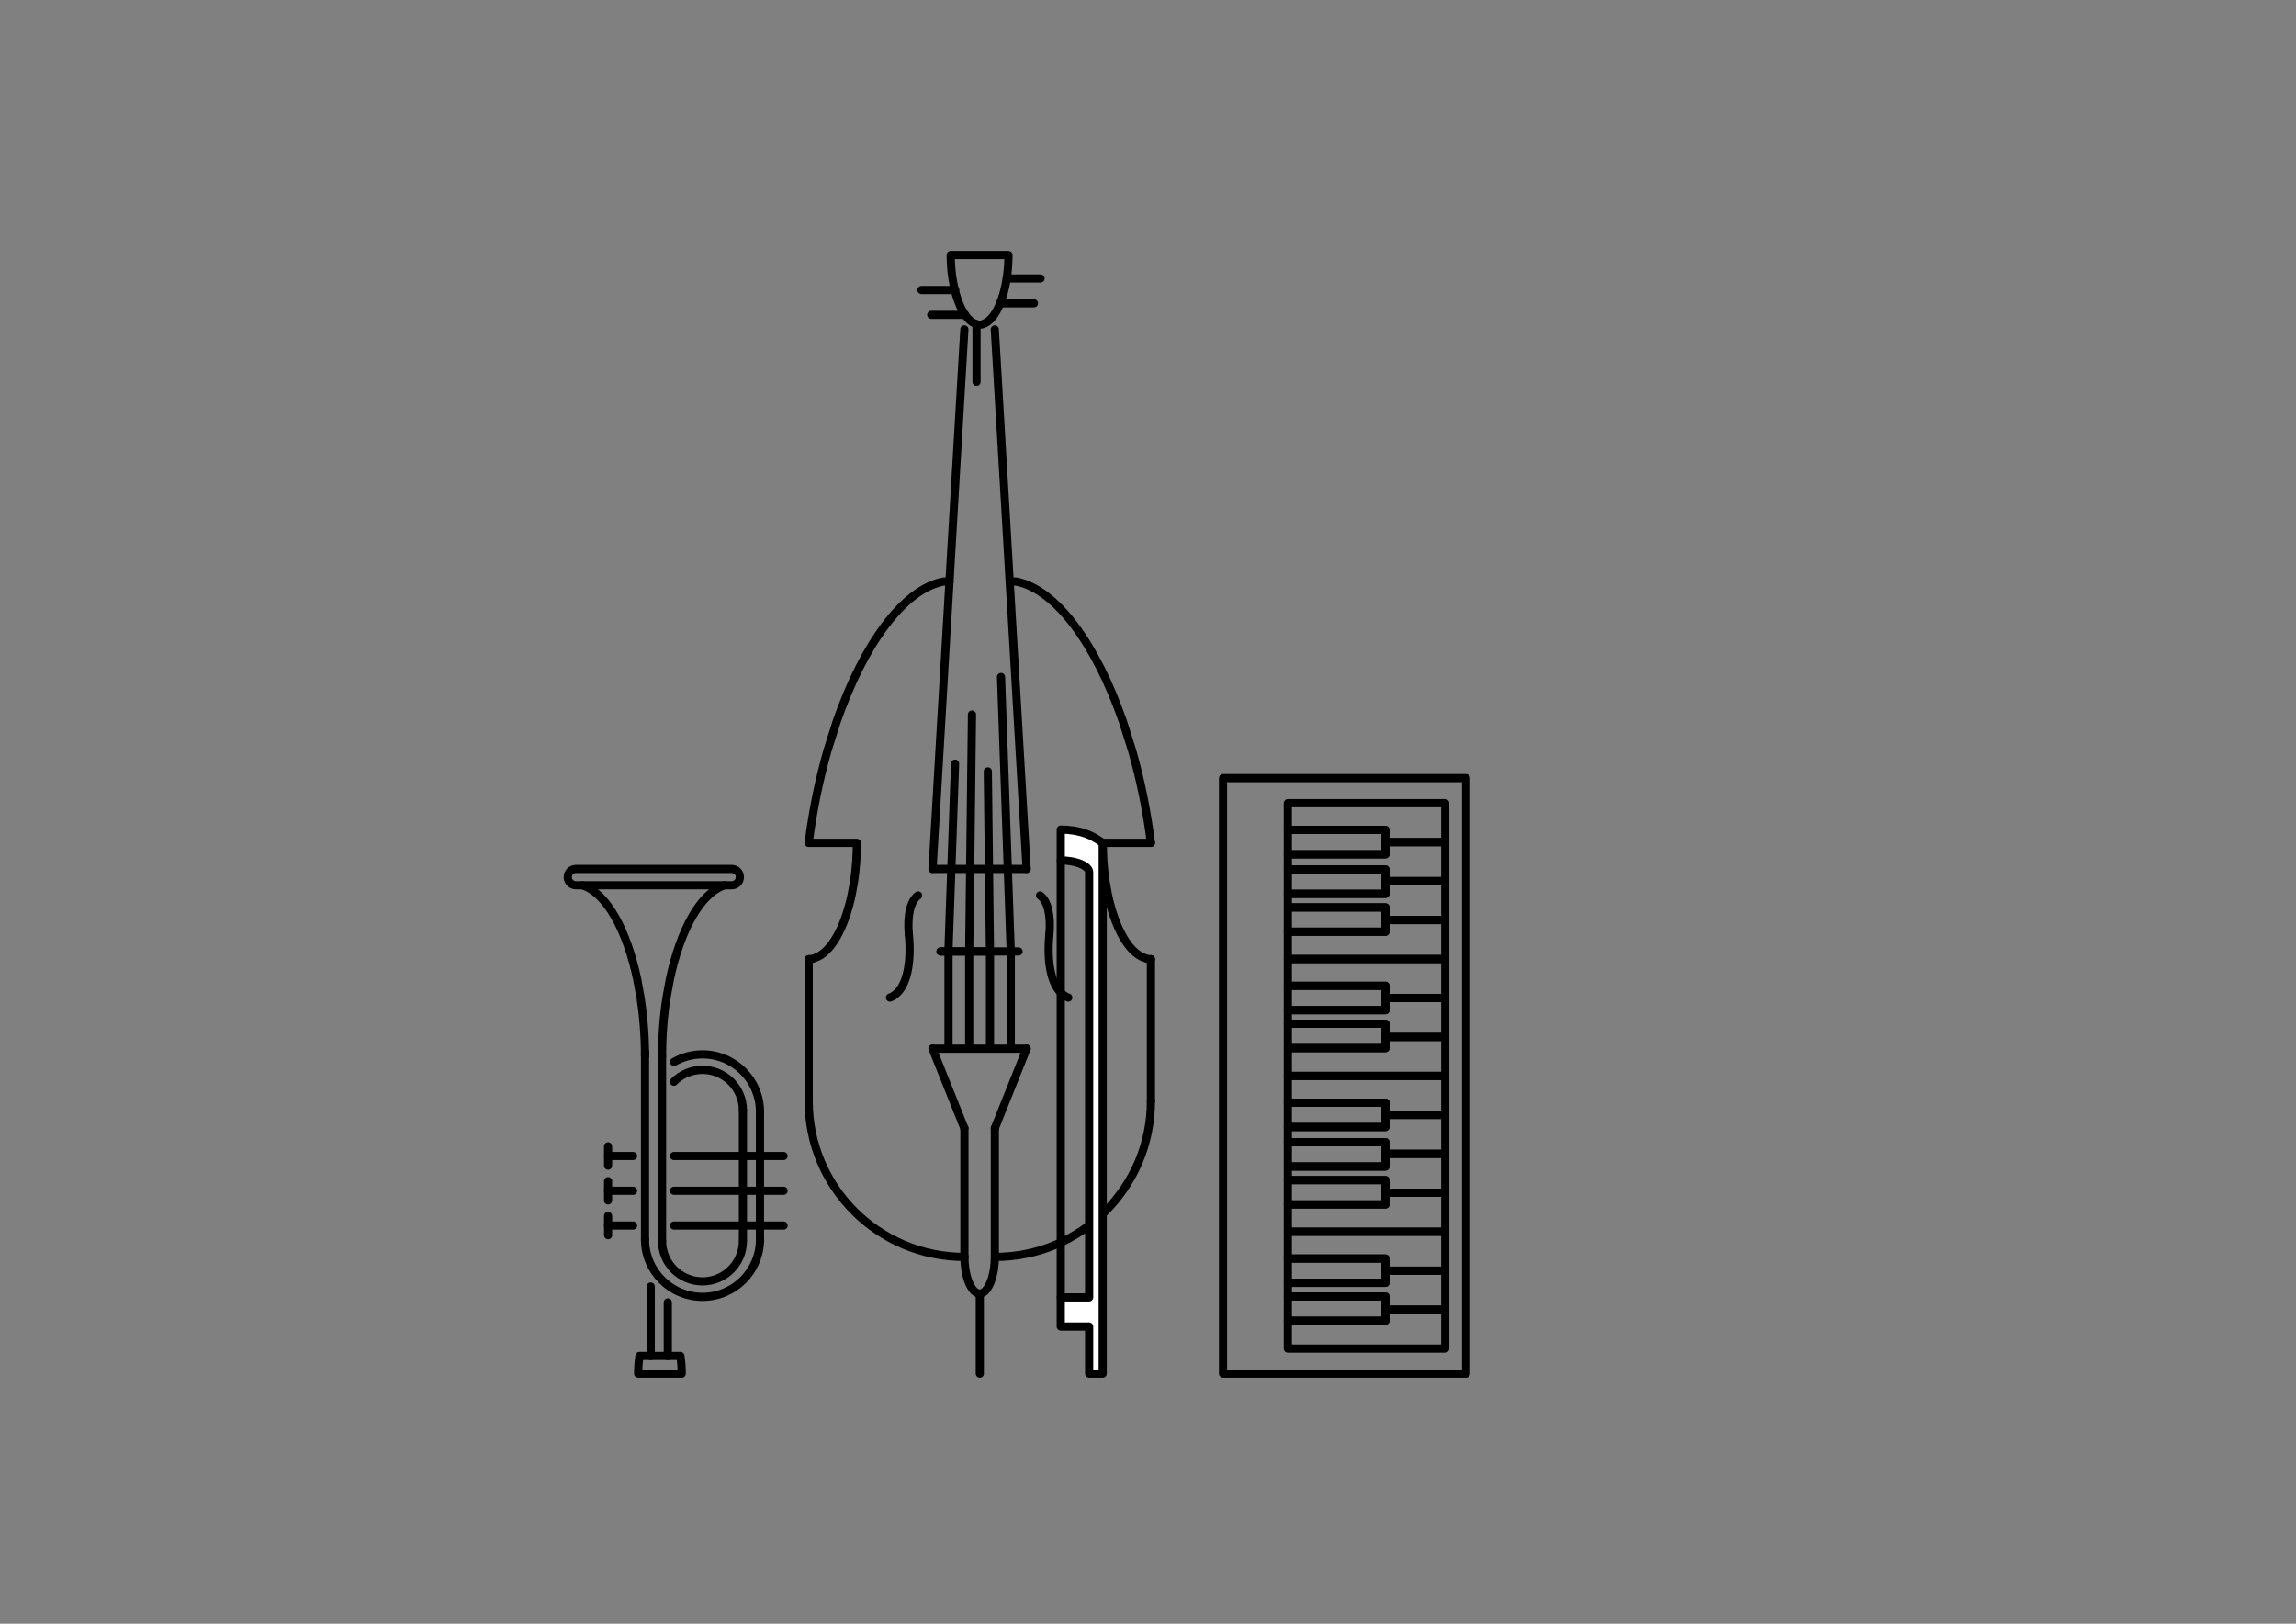 <?xml version="1.0" encoding="utf-8"?>
<!-- Generator: Adobe Illustrator 24.0.3, SVG Export Plug-In . SVG Version: 6.00 Build 0)  -->
<svg version="1.1" xmlns="http://www.w3.org/2000/svg" xmlns:xlink="http://www.w3.org/1999/xlink" x="0px" y="0px"
	 viewBox="0 0 841.89 595.28" style="enable-background:new 0 0 841.89 595.28;" xml:space="preserve">
<rect x="0" y="0" width="841.89" height="595.28" fill="#808080" stroke="none"/>
<style type="text/css">
	.st0{fill:none;stroke:#000000;stroke-width:3;stroke-linecap:round;stroke-linejoin:round;stroke-miterlimit:10;}
	.st1{fill:#FFFFFF;stroke:#000000;stroke-width:3;stroke-linecap:round;stroke-linejoin:round;stroke-miterlimit:10;}
	
		.st2{fill:none;stroke:#000000;stroke-width:3;stroke-linecap:round;stroke-linejoin:round;stroke-miterlimit:10;stroke-dasharray:4,4;}
	.st3{fill:none;stroke:#000000;stroke-miterlimit:10;}
	
		.st4{clip-path:url(#SVGID_2_);fill:none;stroke:#000000;stroke-width:3;stroke-linecap:round;stroke-linejoin:round;stroke-miterlimit:10;}
	.st5{clip-path:url(#SVGID_2_);}
	.st6{fill:none;stroke:#000000;stroke-width:3;stroke-linejoin:round;stroke-miterlimit:10;}
	.st7{fill:#FFFFFF;stroke:#000000;stroke-width:2;stroke-linecap:round;stroke-linejoin:round;stroke-miterlimit:10;}
	.st8{fill:none;stroke:#000000;stroke-width:2;stroke-linecap:round;stroke-linejoin:round;stroke-miterlimit:10;}
	.st9{fill:none;stroke:#232220;stroke-width:3;stroke-linecap:round;stroke-linejoin:round;stroke-miterlimit:10;}
	.st10{fill:#FFFFFF;stroke:#232220;stroke-width:3;stroke-linecap:round;stroke-linejoin:round;stroke-miterlimit:10;}
	.st11{fill:#FFFFFF;}
	.st12{fill:none;stroke:#000000;stroke-width:3;stroke-linecap:round;stroke-miterlimit:10;}
	.st13{fill:none;}
</style>
<g id="Illustration">
</g>
<g id="Bezeichnung">
	<g>
		<g>
			<g>
				<path class="st0" d="M213.59,324.56c8.81,2.84,16.25,16.42,20.1,34.66l1.22,6.73c1.03,6.73,1.6,13.93,1.6,21.35"/>
			</g>
			<g>
				<path class="st0" d="M242.76,387.3c0-7.42,0.56-14.63,1.6-21.35l1.22-6.73c3.85-18.24,11.29-31.82,20.1-34.66"/>
			</g>
			<g>
				<g>
					<path class="st0" d="M249.48,497.13c0.31,2.04,0.49,4.23,0.49,6.49H243h-2.04h-6.96c0-2.26,0.17-4.45,0.49-6.49L249.48,497.13z
						"/>
				</g>
			</g>
			<line class="st0" x1="242.76" y1="387.3" x2="242.76" y2="454.96"/>
			<line class="st0" x1="236.51" y1="385.68" x2="236.51" y2="454.38"/>
			<line class="st0" x1="244.87" y1="477.5" x2="244.87" y2="497.13"/>
			<line class="st0" x1="238.61" y1="471.68" x2="238.61" y2="497.13"/>
			<line class="st0" x1="278.66" y1="407.63" x2="278.66" y2="454.96"/>
			<line class="st0" x1="272.41" y1="454.38" x2="272.41" y2="407.05"/>
			<g>
				<line class="st0" x1="247.14" y1="423.81" x2="287.33" y2="423.81"/>
				<line class="st0" x1="222.97" y1="423.81" x2="232.13" y2="423.81"/>
				<line class="st0" x1="222.97" y1="420.28" x2="222.97" y2="427.33"/>
			</g>
			<g>
				<line class="st0" x1="247.14" y1="436.56" x2="287.33" y2="436.56"/>
				<line class="st0" x1="222.97" y1="436.56" x2="232.13" y2="436.56"/>
				<line class="st0" x1="222.97" y1="433.03" x2="222.97" y2="440.08"/>
			</g>
			<g>
				<line class="st0" x1="247.14" y1="449.31" x2="287.33" y2="449.31"/>
				<line class="st0" x1="222.97" y1="449.31" x2="232.13" y2="449.31"/>
				<line class="st0" x1="222.97" y1="445.78" x2="222.97" y2="452.84"/>
			</g>
			<path class="st0" d="M242.76,454.96c0,8.19,6.64,14.82,14.82,14.82c8.19,0,14.82-6.64,14.82-14.82"/>
			<path class="st0" d="M236.51,454.38c0,11.64,9.44,21.08,21.08,21.08c11.64,0,21.08-9.44,21.08-21.08"/>
			<path class="st0" d="M247.1,396.57c2.68-2.68,6.39-4.34,10.48-4.34c8.19,0,14.82,6.64,14.82,14.82"/>
			<path class="st0" d="M247.14,389.32c3.08-1.76,6.65-2.77,10.45-2.77c11.64,0,21.08,9.44,21.08,21.08"/>
			<path class="st0" d="M268.31,318.57h-57.14c-1.65,0-2.99,1.35-2.99,2.99v0c0,1.65,1.35,2.99,2.99,2.99h57.14
				c1.65,0,2.99-1.35,2.99-2.99v0C271.31,319.92,269.96,318.57,268.31,318.57z"/>
		</g>
		<g>
			
				<rect x="383.83" y="349.89" transform="matrix(6.123234e-17 -1 1 6.123234e-17 98.559 887.451)" class="st0" width="218.34" height="89.11"/>
			<g>
				<polygon class="st0" points="529.91,480.15 529.91,494.43 472.21,494.43 472.21,484.22 507.99,484.22 507.99,480.15 				"/>
				<polygon class="st0" points="529.91,465.86 529.91,480.15 507.99,480.15 507.99,475.31 472.21,475.31 472.21,470.32 
					507.99,470.32 507.99,465.86 				"/>
				<polygon class="st0" points="529.91,451.58 529.91,465.86 507.99,465.86 507.99,461.41 472.21,461.41 472.21,451.58 				"/>
				<polygon class="st0" points="529.91,437.3 529.91,451.58 472.21,451.58 472.21,441.57 507.99,441.57 507.99,437.3 				"/>
				<polygon class="st0" points="529.91,423.01 529.91,437.3 507.99,437.3 507.99,432.65 472.21,432.65 472.21,427.66 
					507.99,427.66 507.99,423.01 				"/>
				<polygon class="st0" points="529.91,408.73 529.91,423.01 507.99,423.01 507.99,418.74 472.21,418.74 472.21,413.19 
					507.99,413.19 507.99,408.73 				"/>
				<polygon class="st0" points="529.91,394.45 529.91,408.73 507.99,408.73 507.99,404.27 472.21,404.27 472.21,394.45 				"/>
				<rect x="472.21" y="475.31" class="st0" width="35.79" height="8.92"/>
				<rect x="472.21" y="461.41" class="st0" width="35.79" height="8.91"/>
				<rect x="472.21" y="432.65" class="st0" width="35.79" height="8.92"/>
				<rect x="472.21" y="404.27" class="st0" width="35.79" height="8.92"/>
				<rect x="472.21" y="418.74" class="st0" width="35.79" height="8.92"/>
				<polygon class="st0" points="529.91,380.16 529.91,394.45 472.21,394.45 472.21,384.24 507.99,384.24 507.99,380.16 				"/>
				<polygon class="st0" points="529.91,365.88 529.91,380.16 507.99,380.16 507.99,375.33 472.21,375.33 472.21,370.34 
					507.99,370.34 507.99,365.88 				"/>
				<polygon class="st0" points="529.91,351.6 529.91,365.88 507.99,365.88 507.99,361.42 472.21,361.42 472.21,351.6 				"/>
				<polygon class="st0" points="529.91,337.31 529.91,351.6 472.21,351.6 472.21,341.58 507.99,341.58 507.99,337.31 				"/>
				<polygon class="st0" points="529.91,323.03 529.91,337.31 507.99,337.31 507.99,332.67 472.21,332.67 472.21,327.68 
					507.99,327.68 507.99,323.03 				"/>
				<polygon class="st0" points="529.91,308.74 529.91,323.03 507.99,323.03 507.99,318.76 472.21,318.76 472.21,313.2 
					507.99,313.2 507.99,308.74 				"/>
				<polygon class="st0" points="529.91,294.46 529.91,308.74 507.99,308.74 507.99,304.28 472.21,304.28 472.21,294.46 				"/>
				<rect x="472.21" y="375.33" class="st0" width="35.79" height="8.92"/>
				<rect x="472.21" y="361.42" class="st0" width="35.79" height="8.92"/>
				<rect x="472.21" y="332.67" class="st0" width="35.79" height="8.91"/>
				<rect x="472.21" y="304.28" class="st0" width="35.79" height="8.92"/>
				<rect x="472.21" y="318.76" class="st0" width="35.79" height="8.92"/>
			</g>
		</g>
		<g>
			<line class="st0" x1="296.53" y1="403.71" x2="296.53" y2="351.66"/>
			<g>
				<path class="st0" d="M296.53,351.66c1.38,0,2.26-0.46,2.26-0.46c5.92-1.91,10.93-11.04,13.52-23.31l0.82-4.52
					c0.7-4.52,1.07-9.37,1.07-14.36l-15.42,0h-2.26"/>
			</g>
			<g>
				<g>
					<path class="st0" d="M368.64,104.8c-1.55,7.35-4.55,12.82-8.1,13.96c0,0-0.53,0.28-1.35,0.28c-0.83,0-1.35-0.28-1.35-0.28
						c-3.55-1.14-6.55-6.61-8.1-13.96l-0.49-2.71c-0.42-2.71-0.64-5.61-0.64-8.6l9.23,0h2.71l9.23,0c0,2.99-0.23,5.89-0.64,8.6
						L368.64,104.8z"/>
				</g>
				<g>
					<path class="st0" d="M364.79,460.81c0,1.58-0.12,3.11-0.34,4.53l-0.26,1.43c-0.82,3.87-2.4,6.76-4.27,7.36
						c0,0-0.28,0.15-0.71,0.15s-0.71-0.15-0.71-0.15c-1.87-0.6-3.45-3.49-4.27-7.36l-0.26-1.43c-0.22-1.43-0.34-2.96-0.34-4.53"/>
				</g>
				<g>
					<line class="st0" x1="341.93" y1="318.57" x2="353.61" y2="120.78"/>
					<line class="st0" x1="376.44" y1="318.57" x2="364.77" y2="120.78"/>
					<line class="st0" x1="341.93" y1="318.57" x2="376.44" y2="318.57"/>
				</g>
				<g>
					<line class="st0" x1="347.76" y1="348.81" x2="350.2" y2="279.97"/>
					<line class="st0" x1="355.38" y1="348.81" x2="356.4" y2="261.97"/>
					<line class="st0" x1="362.99" y1="348.81" x2="362.21" y2="282.81"/>
					<line class="st0" x1="370.61" y1="348.81" x2="367.05" y2="248.19"/>
				</g>
				<g>
					<line class="st0" x1="341.93" y1="384.46" x2="353.61" y2="413.63"/>
					<line class="st0" x1="376.44" y1="384.46" x2="364.77" y2="413.63"/>
					<line class="st0" x1="341.93" y1="384.46" x2="376.44" y2="384.46"/>
				</g>
				<line class="st0" x1="353.63" y1="413.63" x2="353.63" y2="460.81"/>
				<line class="st0" x1="364.79" y1="413.63" x2="364.79" y2="460.81"/>
				<g>
					<g>
						<path class="st0" d="M384.77,342.71c0.65-6.8-0.52-12.4-3.39-14.42"/>
					</g>
					<g>
						<path class="st0" d="M391.71,365.72c-1.14-0.37-1.75-0.97-1.75-0.97c-4.4-3.09-6.19-11.65-5.19-22.05"/>
					</g>
				</g>
				<g>
					<g>
						<path class="st0" d="M333.26,342.71c-0.65-6.8,0.52-12.4,3.39-14.42"/>
					</g>
					<g>
						<path class="st0" d="M326.32,365.72c1.14-0.37,1.75-0.97,1.75-0.97c4.4-3.09,6.19-11.65,5.19-22.05"/>
					</g>
				</g>
				<line class="st0" x1="344.88" y1="348.81" x2="373.49" y2="348.81"/>
				<line class="st0" x1="347.79" y1="348.81" x2="347.79" y2="384.46"/>
				<line class="st0" x1="355.38" y1="348.81" x2="355.38" y2="384.46"/>
				<line class="st0" x1="363" y1="348.81" x2="363" y2="384.46"/>
				<line class="st0" x1="370.63" y1="348.81" x2="370.63" y2="384.46"/>
				<line class="st0" x1="369.13" y1="102.09" x2="381.53" y2="102.09"/>
				<line class="st0" x1="366.73" y1="111.2" x2="379.12" y2="111.2"/>
				<line class="st0" x1="337.86" y1="106.32" x2="350.26" y2="106.32"/>
				<line class="st0" x1="341.47" y1="115.43" x2="353.86" y2="115.43"/>
				<line class="st0" x1="358.07" y1="118.86" x2="358.07" y2="139.97"/>
				<line class="st0" x1="422.01" y1="403.71" x2="422.01" y2="351.66"/>
				<g>
					<path class="st0" d="M422.01,351.66c-1.38,0-2.26-0.46-2.26-0.46c-5.92-1.91-10.93-11.04-13.52-23.31l-0.82-4.52
						c-0.7-4.52-1.07-9.37-1.07-14.36l15.42,0h2.26"/>
				</g>
				<path class="st0" d="M422.01,403.71c0,31.54-25.57,57.1-57.1,57.1"/>
				<path class="st0" d="M296.53,403.71c0,31.54,25.57,57.1,57.1,57.1"/>
				<path class="st0" d="M296.53,308.99c1.51-11.89,3.88-23.31,6.91-33.87l3.33-10.52c9.88-28.43,24.57-48.66,39.25-51.41h2.16"/>
				<path class="st0" d="M422.01,308.99c-1.51-11.89-3.88-23.31-6.91-33.87l-3.33-10.52c-9.88-28.43-24.57-48.66-39.25-51.41h-2.28"
					/>
			</g>
		</g>
		<line class="st0" x1="344.88" y1="348.81" x2="362.99" y2="348.81"/>
		<line class="st0" x1="359.27" y1="474.28" x2="359.27" y2="503.62"/>
		<g>
			<path class="st1" d="M404.33,309.07v194.55h-4.97v-17.28h-10.41v-10.69h10.41V319.76c0-0.33-0.11-0.55-0.11-0.55
				c-0.46-1.45-2.69-2.66-5.69-3.29l-1.1-0.21c-1.11-0.17-2.29-0.26-3.51-0.26v-11.31c1.59,0,3.15,0.12,4.59,0.35l1.45,0.26
				C398.91,305.57,401.84,307.18,404.33,309.07z"/>
			<polyline class="st1" points="388.95,475.65 388.95,324.07 388.95,315.44 			"/>
		</g>
	</g>
</g>
</svg>

